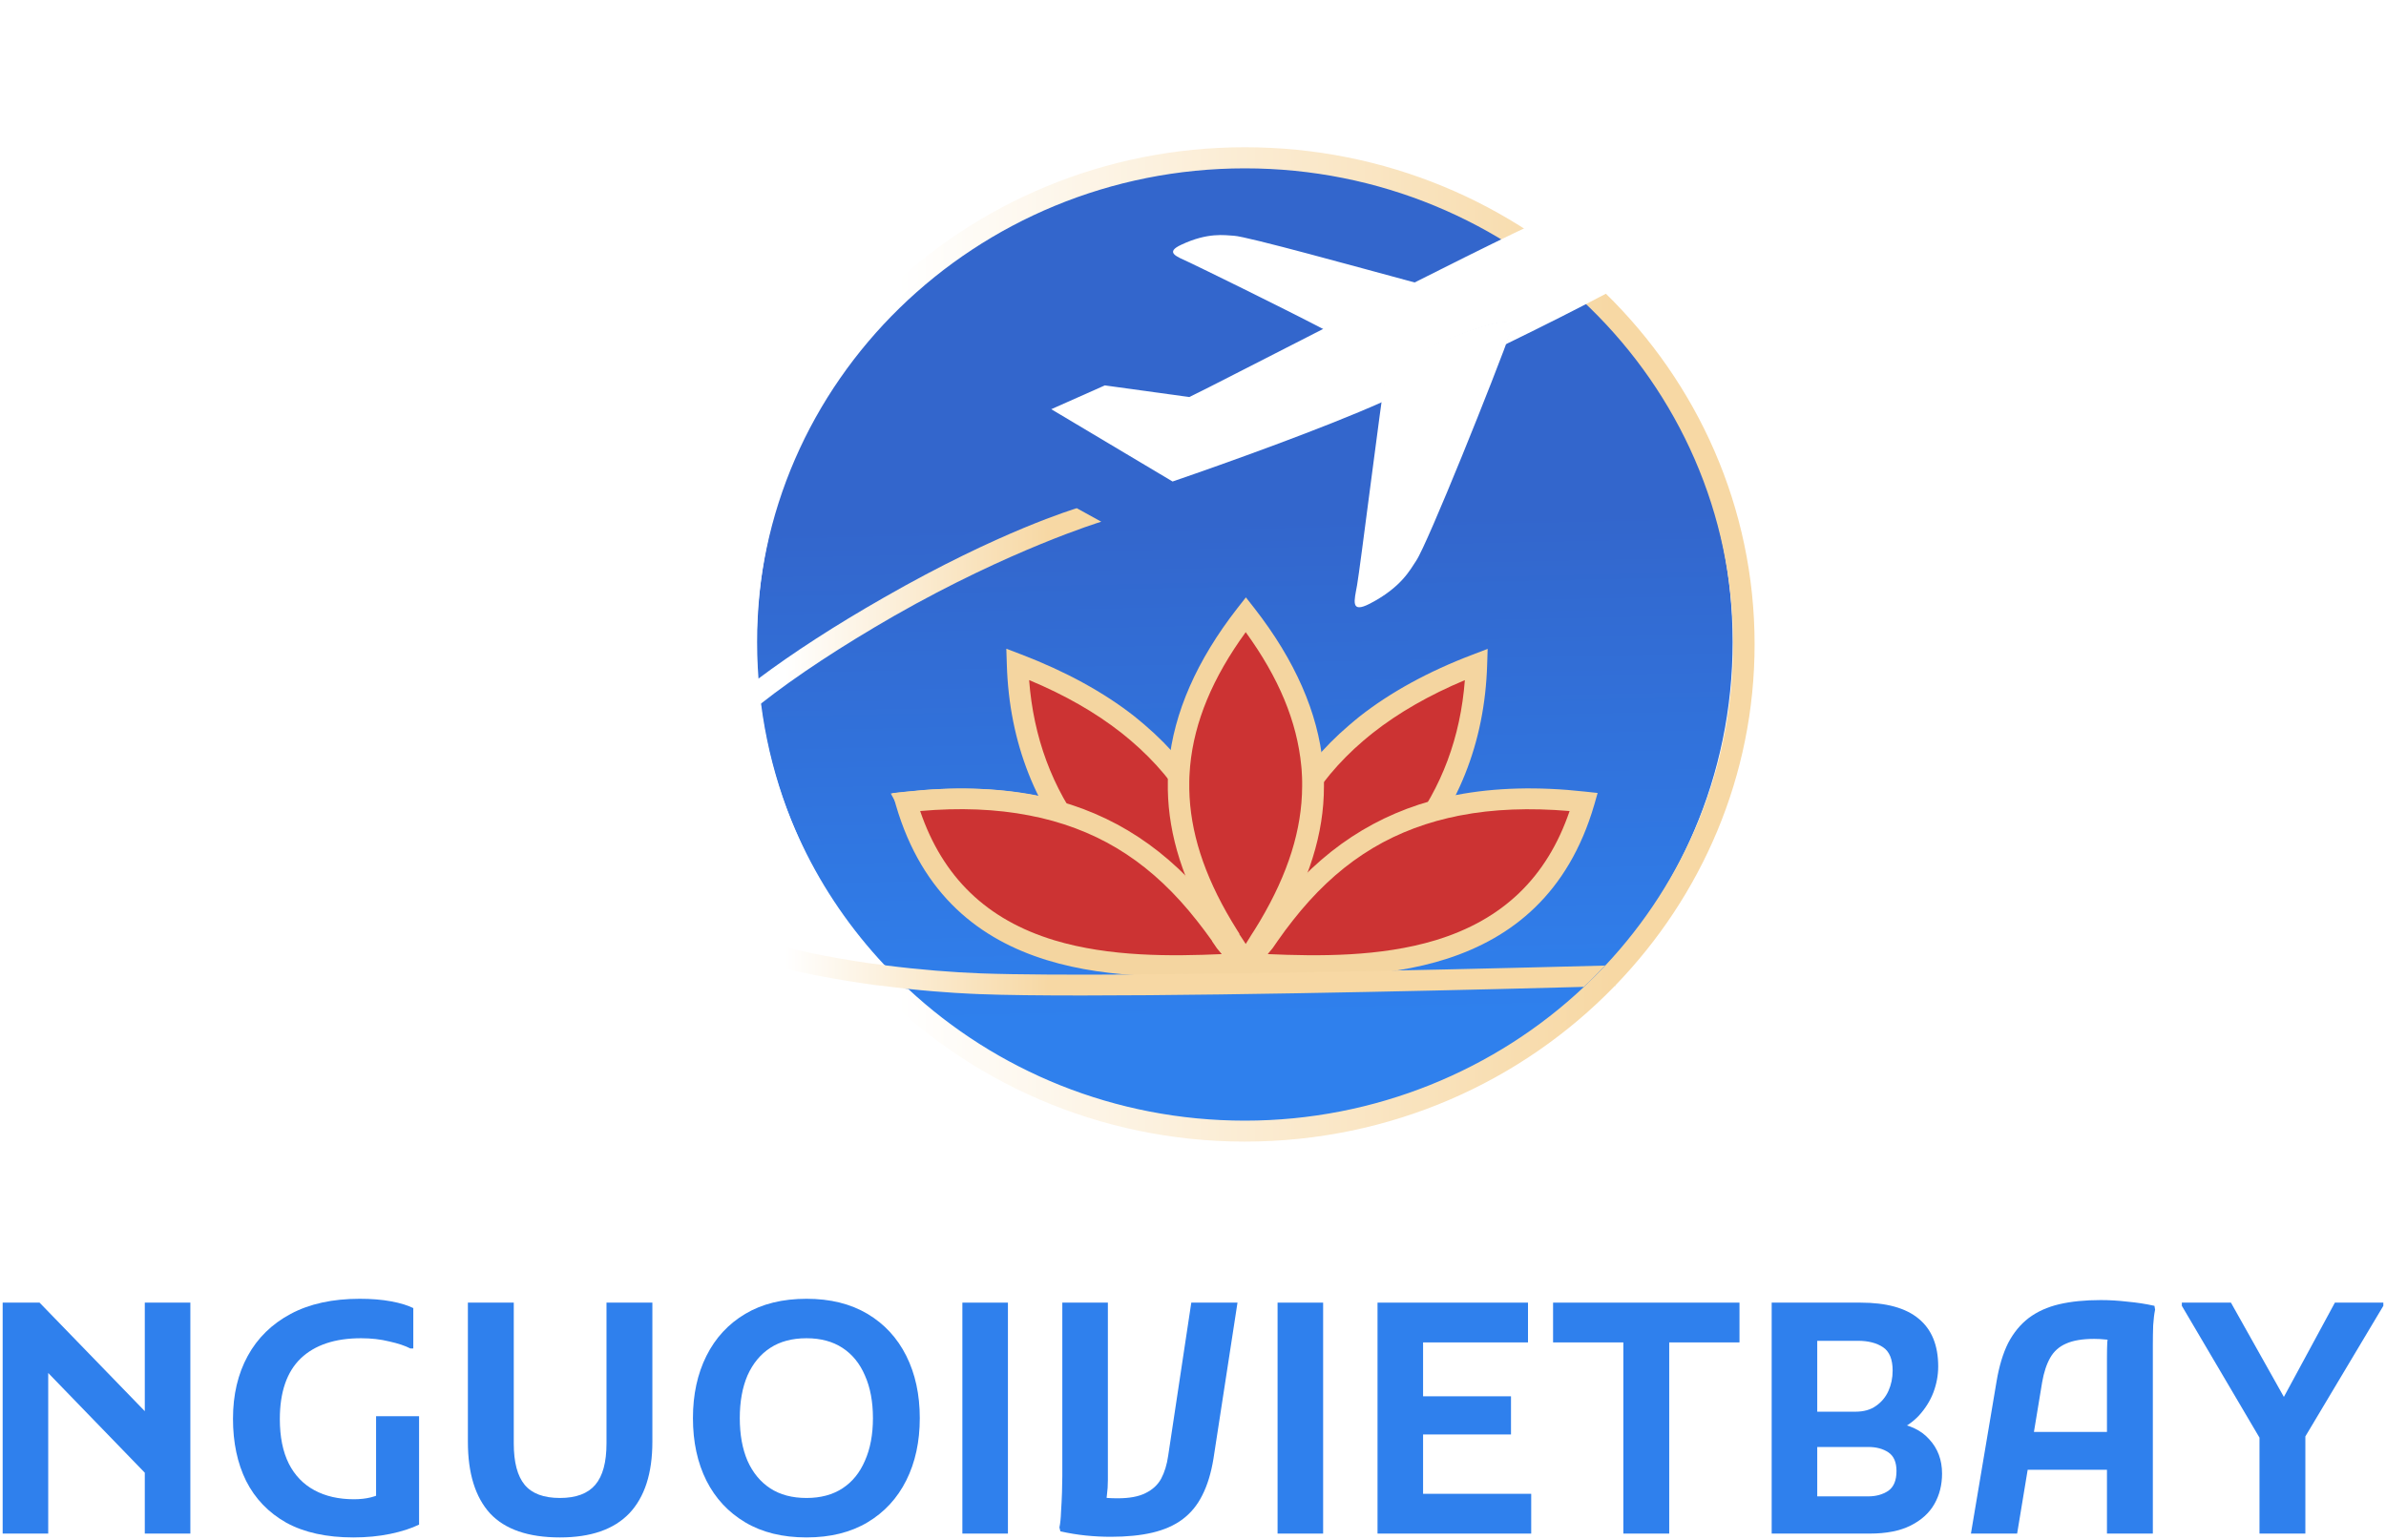 <svg width="285" height="184" viewBox="0 0 285 184" fill="none" xmlns="http://www.w3.org/2000/svg">
<g filter="url(#filter0_d_2076_47)">
<path d="M148.697 130.345C180.874 130.345 206.958 104.442 206.958 72.487C206.958 40.533 180.874 14.63 148.697 14.63C116.52 14.63 90.435 40.533 90.435 72.487C90.435 104.442 116.52 130.345 148.697 130.345Z" fill="url(#paint0_linear_2076_47)"/>
<path d="M148.838 110.912C148.696 110.71 146.759 108.591 146.618 108.389C146.416 108.107 146.234 107.824 146.033 107.521C145.992 107.461 145.952 107.4 145.911 107.34C145.367 106.573 144.802 105.806 144.216 105.039C139.736 99.328 133.783 94.404 124.903 92.285C124.641 92.224 124.379 92.164 124.116 92.103C123.894 92.063 123.652 92.002 123.43 91.962C119.132 91.135 114.188 90.933 108.436 91.579C118.082 109.237 135.236 111.578 148.858 110.891C148.817 110.891 148.898 110.891 148.858 110.891C148.838 110.891 148.878 110.891 148.858 110.891C148.858 110.871 148.858 110.912 148.858 110.891C148.555 110.407 149.181 111.376 148.858 110.891L148.838 110.912Z" fill="#CC3333"/>
<path d="M148.475 112.667L148.434 112.627H148.414L148.152 112.223L147.647 112.264V112.223C139.514 112.526 132.653 111.557 126.679 109.317C118.284 106.169 111.766 100.398 107.286 92.204L106.398 90.59L108.275 90.388C113.885 89.762 119.051 89.904 123.673 90.791C123.915 90.832 124.157 90.892 124.379 90.933C124.661 90.993 124.924 91.054 125.186 91.114C133.198 93.011 139.736 97.33 145.225 104.313C145.811 105.059 146.396 105.846 146.961 106.654L147.082 106.835C147.284 107.118 147.466 107.4 147.667 107.683C147.788 107.824 148.293 108.389 148.656 108.793C148.818 108.954 148.939 109.116 149.06 109.237L149.201 109.156V109.196H149.262L149.524 109.62L150.008 109.58L150.069 110.427C150.069 110.427 150.109 110.548 150.129 110.629L150.573 111.315H150.553L150.997 112.042L149.585 112.143C149.585 112.143 149.342 112.284 149.04 112.324L148.434 112.708L148.475 112.667ZM110.495 92.648C117.639 104.393 129.323 110.004 146.113 109.741C145.73 109.297 145.609 109.176 145.548 109.075C145.367 108.793 145.165 108.51 144.983 108.228L144.862 108.046C144.317 107.259 143.752 106.512 143.207 105.806C138.021 99.207 132.108 95.292 124.601 93.516C124.359 93.455 124.096 93.395 123.834 93.334C123.612 93.294 123.39 93.233 123.168 93.193C119.354 92.446 115.096 92.265 110.495 92.628V92.648Z" fill="#F4D5A0"/>
<path d="M148.09 108.651C148.09 108.55 148.07 108.429 148.05 108.328C148.029 108.086 147.989 107.844 147.969 107.602C147.929 107.259 147.888 106.916 147.828 106.573C147.828 106.492 147.828 106.431 147.807 106.351C147.666 105.402 147.525 104.474 147.323 103.525C145.91 96.381 142.843 89.278 135.881 83.324C135.679 83.143 135.477 82.981 135.255 82.8C135.073 82.659 134.892 82.497 134.71 82.356C131.259 79.652 126.941 77.189 121.532 75.131C122.138 95.271 136.385 105.261 148.837 110.891C148.594 110.79 149.079 111.012 148.837 110.891C148.594 110.79 149.079 110.992 148.837 110.891C148.796 110.891 148.877 110.891 148.837 110.891C148.816 110.891 148.857 110.891 148.837 110.891C148.837 110.871 148.837 110.911 148.837 110.891C148.796 110.326 148.15 109.216 148.09 108.631V108.651Z" fill="#CC3333"/>
<path d="M150.311 112.889L149.524 112.546L148.656 112.183L147.688 112.264L147.647 111.759L147.183 111.557C139.817 108.066 134.126 104.07 129.808 99.308C123.753 92.648 120.545 84.535 120.262 75.192L120.202 73.295L121.998 73.981C127.265 75.999 131.826 78.481 135.519 81.387C135.721 81.549 135.902 81.69 136.084 81.852C136.306 82.033 136.508 82.215 136.73 82.396C142.986 87.744 146.88 94.585 148.596 103.304C148.777 104.232 148.939 105.201 149.08 106.189L149.121 106.411C149.161 106.754 149.221 107.118 149.262 107.461C149.282 107.703 149.322 107.945 149.342 108.187L149.383 108.51C149.403 108.651 149.564 109.035 149.665 109.277C149.706 109.378 149.746 109.459 149.786 109.56H150.029L150.069 110.044L150.533 110.246L150.19 111.013C150.19 111.013 150.19 111.154 150.15 111.214L150.291 112.869L150.311 112.889ZM122.926 77.049C123.975 90.751 131.826 101.084 146.8 108.55V108.47C146.759 108.228 146.739 108.006 146.719 107.763C146.679 107.42 146.638 107.097 146.598 106.754V106.553C146.436 105.604 146.275 104.676 146.114 103.788C144.479 95.514 140.988 89.318 135.075 84.273C134.873 84.112 134.671 83.93 134.469 83.769C134.288 83.627 134.106 83.486 133.945 83.345C130.897 80.943 127.204 78.824 122.946 77.049H122.926Z" fill="#F4D5A0"/>
<path d="M149.806 108.652C149.806 108.551 149.827 108.43 149.847 108.329C149.867 108.087 149.907 107.844 149.928 107.602C149.968 107.259 150.008 106.916 150.069 106.573C150.069 106.492 150.069 106.432 150.089 106.351C150.23 105.403 150.372 104.474 150.573 103.526C151.986 96.382 155.053 89.278 162.016 83.325C162.218 83.143 162.419 82.982 162.641 82.8C162.823 82.659 163.005 82.498 163.186 82.356C166.637 79.652 170.956 77.19 176.364 75.132C175.759 95.272 161.289 105.261 148.858 110.892C148.616 111.013 149.1 110.791 148.858 110.892C148.616 110.993 149.1 110.791 148.858 110.892C148.818 110.892 148.898 110.892 148.858 110.892C148.838 110.892 148.878 110.892 148.858 110.892C148.858 110.872 148.858 110.912 148.858 110.892C148.898 110.327 149.746 109.217 149.806 108.631V108.652Z" fill="#CC3333"/>
<path d="M147.404 112.889L147.465 112.062L147.526 111.255C147.526 111.194 147.505 111.134 147.485 111.053L147.142 110.266L147.606 110.064L147.647 109.58H147.949C148.01 109.459 148.091 109.337 148.171 109.196C148.292 108.994 148.474 108.651 148.514 108.51L148.555 108.207C148.575 107.965 148.615 107.723 148.635 107.481C148.676 107.138 148.716 106.775 148.777 106.431V106.21C148.938 105.221 149.12 104.252 149.301 103.324C151.017 94.606 154.891 87.764 161.168 82.416C161.369 82.235 161.591 82.053 161.813 81.872C161.995 81.71 162.197 81.569 162.378 81.407C166.072 78.501 170.632 75.999 175.899 74.001L177.696 73.315L177.635 75.212C177.353 84.556 174.103 92.668 167.989 99.328C163.65 104.05 157.939 108.066 150.532 111.537L150.048 111.779L150.008 112.284L149.039 112.203L147.404 112.909V112.889ZM174.971 77.049C170.733 78.824 167.04 80.943 163.993 83.345C163.811 83.486 163.63 83.627 163.468 83.769C163.266 83.93 163.065 84.112 162.863 84.273C156.97 89.318 153.459 95.514 151.824 103.788C151.642 104.676 151.501 105.604 151.36 106.553V106.754C151.279 107.097 151.239 107.441 151.198 107.763C151.178 107.985 151.138 108.228 151.118 108.45C166.092 100.942 173.922 90.65 174.971 77.069V77.049Z" fill="#F4D5A0"/>
<path d="M123.228 91.983C123.47 92.023 123.692 92.083 123.914 92.124C124.177 92.184 124.439 92.245 124.701 92.305C133.581 94.404 139.534 99.328 144.014 105.039C144.66 105.847 145.265 106.694 145.851 107.522C146.052 107.804 146.254 108.087 146.436 108.389C146.537 108.551 148.454 110.751 148.555 110.912C148.474 110.771 148.636 111.053 148.555 110.912C148.252 110.428 148.878 111.396 148.555 110.912C148.555 110.892 148.555 110.932 148.555 110.912C148.514 110.912 148.595 110.912 148.555 110.912C134.933 111.598 114.288 112.426 108.234 91.599C113.985 90.953 118.95 91.155 123.228 91.983Z" fill="#CC3333"/>
<path d="M149 112.627L148.394 112.284C148.394 112.284 148.213 112.244 148.132 112.203C134.914 112.869 113.34 113.697 107.004 91.962L106.6 90.55L108.093 90.388C113.704 89.763 118.87 89.904 123.491 90.792C123.733 90.832 123.976 90.893 124.218 90.933C124.5 90.994 124.763 91.054 125.025 91.115C133.017 93.012 139.575 97.31 145.044 104.293C145.67 105.08 146.295 105.927 146.901 106.815V106.856C147.123 107.138 147.304 107.421 147.506 107.703C147.627 107.844 148.112 108.409 148.475 108.833C148.919 109.358 149.181 109.661 149.363 109.862C149.444 109.903 149.504 109.963 149.565 110.024L150.352 110.468L150.089 110.912L149.968 111.114C149.968 111.739 149.403 112.082 149.363 112.103L149.06 112.607L149 112.627ZM109.91 92.689C112.614 100.62 117.881 105.685 125.933 108.127C132.532 110.125 139.959 110.044 145.932 109.782C145.488 109.257 145.407 109.156 145.347 109.075C145.165 108.793 144.984 108.531 144.782 108.248V108.208C144.176 107.36 143.571 106.553 142.966 105.786C137.779 99.187 131.886 95.292 124.379 93.516C124.137 93.456 123.875 93.395 123.612 93.355C123.39 93.314 123.168 93.254 122.946 93.213C119.011 92.447 114.632 92.265 109.89 92.689H109.91Z" fill="#F4D5A0"/>
<path d="M174.164 91.983C173.922 92.023 173.7 92.083 173.478 92.124C173.216 92.184 172.953 92.245 172.691 92.305C163.812 94.404 157.858 99.328 153.378 105.039C152.732 105.847 152.127 106.694 151.542 107.522C151.34 107.804 151.138 108.087 150.957 108.389C150.856 108.551 148.938 110.751 148.838 110.912C148.757 111.053 148.918 110.771 148.838 110.912C148.515 111.396 149.14 110.428 148.838 110.912C148.838 110.892 148.838 110.932 148.838 110.912C148.797 110.912 148.878 110.912 148.838 110.912C162.46 111.598 183.104 112.426 189.158 91.599C183.407 90.953 178.443 91.155 174.164 91.983Z" fill="#CC3333"/>
<path d="M148.393 112.627L148.09 112.123L147.485 112.082L147.525 111.396C147.525 111.396 147.485 111.215 147.485 111.114L147.101 110.468L147.606 110.165L147.646 109.58L148.272 109.62C148.433 109.419 148.655 109.176 148.958 108.813C149.321 108.389 149.805 107.824 149.926 107.683C150.108 107.4 150.31 107.118 150.512 106.835C151.137 105.927 151.763 105.08 152.388 104.272C157.857 97.29 164.416 92.992 172.408 91.094C172.67 91.034 172.952 90.974 173.235 90.913C173.477 90.873 173.719 90.812 173.941 90.772C178.543 89.884 183.729 89.742 189.339 90.368L190.833 90.529L190.429 91.942C184.213 113.253 163.346 112.869 150.068 112.224L149.281 112.203C149.2 112.244 149.119 112.264 149.038 112.284L148.413 112.647L148.393 112.627ZM151.46 109.782C157.454 110.044 164.86 110.125 171.459 108.127C179.511 105.685 184.778 100.62 187.483 92.689C182.74 92.285 178.341 92.447 174.426 93.213C174.204 93.254 173.982 93.294 173.76 93.355C173.497 93.415 173.255 93.476 172.993 93.516C165.486 95.292 159.573 99.187 154.406 105.786C153.801 106.553 153.196 107.36 152.61 108.208C152.409 108.49 152.227 108.773 152.025 109.055C151.965 109.136 151.884 109.237 151.44 109.762L151.46 109.782Z" fill="#F4D5A0"/>
<path d="M150.392 108.43C150.392 108.43 150.472 108.309 150.513 108.248C150.674 107.986 150.836 107.744 150.997 107.481C151.199 107.138 151.421 106.815 151.623 106.472C154.609 101.427 156.829 95.898 156.849 89.763C156.849 89.561 156.849 89.339 156.849 89.137C156.849 88.794 156.829 88.451 156.809 88.108C156.809 87.825 156.769 87.523 156.749 87.24C156.224 81.731 153.903 75.757 148.818 69.239C143.752 75.757 141.411 81.731 140.887 87.22C140.866 87.502 140.846 87.805 140.826 88.088C140.806 88.431 140.786 88.774 140.786 89.117C140.786 89.46 140.786 89.823 140.786 90.166C140.907 96.16 143.066 101.568 146.012 106.492C146.214 106.836 146.416 107.179 146.638 107.502C146.759 107.703 146.88 107.885 147.001 108.067C147.082 108.188 147.163 108.309 147.243 108.43C147.506 108.813 148.616 110.488 148.878 110.912C148.616 110.529 149.14 111.295 148.878 110.912C148.575 111.356 149.181 110.468 148.878 110.912C149.1 110.549 150.19 108.773 150.432 108.43H150.392Z" fill="#CC3333"/>
<path d="M148.837 113.111L148.151 112.122L148.05 112.062C148.03 112.062 147.526 111.719 147.485 111.134C147.061 110.488 146.335 109.398 146.133 109.095L145.871 108.712C145.75 108.51 145.629 108.329 145.507 108.127C145.285 107.784 145.084 107.441 144.882 107.098C141.35 101.164 139.595 95.635 139.494 90.166C139.494 89.762 139.494 89.419 139.494 89.076C139.494 88.753 139.514 88.39 139.534 88.007C139.534 87.704 139.574 87.401 139.615 87.099C140.2 80.964 142.945 74.687 147.788 68.472L148.817 67.16L149.846 68.472C154.69 74.687 157.434 80.964 158.019 87.099C158.04 87.401 158.08 87.704 158.1 88.007C158.12 88.41 158.141 88.753 158.141 89.096C158.141 89.318 158.141 89.54 158.141 89.762C158.141 95.352 156.365 101.043 152.752 107.098C152.551 107.441 152.329 107.784 152.127 108.127C151.965 108.389 151.804 108.651 151.642 108.914L151.501 109.116C151.38 109.297 150.916 110.064 150.573 110.609C150.452 110.811 150.331 110.992 150.23 111.154C150.169 111.719 149.685 112.062 149.665 112.062C149.665 112.062 149.645 112.062 149.584 112.102L148.878 113.111H148.837ZM148.03 107.4L148.272 107.763C148.353 107.905 148.575 108.207 148.797 108.571C149.039 108.187 149.221 107.905 149.301 107.763L149.423 107.562C149.564 107.34 149.725 107.098 149.887 106.835C150.088 106.512 150.29 106.169 150.492 105.846C153.862 100.155 155.517 94.908 155.537 89.742C155.537 89.54 155.537 89.339 155.537 89.137C155.537 88.814 155.517 88.491 155.497 88.148C155.497 87.865 155.457 87.603 155.436 87.32C154.932 82.013 152.752 76.766 148.797 71.317C144.842 76.766 142.662 81.993 142.157 87.3C142.137 87.583 142.117 87.845 142.097 88.128C142.077 88.451 142.057 88.794 142.057 89.117C142.057 89.46 142.057 89.782 142.057 90.105C142.157 95.13 143.792 100.276 147.102 105.826C147.304 106.149 147.505 106.492 147.707 106.815C147.828 106.997 147.929 107.178 148.05 107.36L148.03 107.4Z" fill="#F4D5A0"/>
<path d="M90.839 79.874C90.012 80.499 89.225 81.145 88.498 81.751C90.193 92.568 94.895 102.456 101.737 110.528C103.048 110.75 104.36 110.932 105.652 111.093C97.721 102.638 92.373 91.841 90.839 79.874ZM105.652 111.093C97.721 102.638 92.373 91.841 90.839 79.874C90.718 78.885 90.597 77.896 90.536 76.887C89.689 77.513 88.882 78.138 88.115 78.764C88.216 79.753 88.357 80.742 88.498 81.731C90.193 92.547 94.895 102.436 101.737 110.508C102.584 111.497 103.452 112.466 104.36 113.414C105.813 113.596 107.206 113.757 108.497 113.899C107.508 112.99 106.56 112.042 105.652 111.053V111.093Z" fill="white"/>
<path d="M209.581 72.77C209.581 88.511 203.264 102.839 192.972 113.495C192.972 113.535 192.931 113.555 192.871 113.596C181.792 125.038 166.091 132.182 148.675 132.182C131.259 132.182 115.438 124.977 104.338 113.454C105.791 113.636 107.184 113.797 108.476 113.939C118.949 123.686 133.116 129.68 148.696 129.68C164.275 129.68 178.684 123.605 189.178 113.717C190.066 112.889 190.913 112.042 191.741 111.154C201.226 101.043 207.018 87.583 207.018 72.79C207.018 41.409 180.863 15.901 148.696 15.901C116.528 15.901 90.374 41.389 90.374 72.77C90.374 74.163 90.414 75.535 90.535 76.907C89.687 77.533 88.88 78.158 88.113 78.784C87.911 76.806 87.811 74.788 87.811 72.77C87.811 40.017 115.115 13.379 148.696 13.379C182.276 13.379 209.581 40.017 209.581 72.77Z" fill="url(#paint1_linear_2076_47)"/>
<path d="M141.978 27.102C143.067 27.606 152.653 32.288 158.162 35.154C161.775 33.438 165.77 31.561 169.665 29.725C162.259 27.727 148.96 24.034 147.386 23.953C146.296 23.893 144.278 23.529 141.11 25.023C139.112 25.951 140.504 26.415 141.978 27.102Z" fill="white"/>
<path d="M200.763 22.298C198.786 21.168 193.882 17.798 185.123 21.652C176.365 25.507 144.964 41.873 142.058 43.225L131.968 41.833L125.57 44.678L140.06 53.316C146.417 51.136 158.182 46.919 165.124 43.811C165.326 42.337 165.488 41.187 165.589 40.582C165.851 38.967 181.491 32.207 180.522 34.951C180.32 35.496 180.078 36.162 179.796 36.949C184.78 34.528 188.796 32.469 191.016 31.299C194.85 29.301 200.642 26.375 201.389 25.406C202.358 24.155 201.833 22.924 200.743 22.318L200.763 22.298Z" fill="white"/>
<path d="M180.604 34.979C178.586 40.67 170.512 60.783 169.16 62.781C168.453 63.831 167.404 65.95 163.63 67.907C161.249 69.138 161.774 67.544 162.097 65.707C162.46 63.689 164.922 43.912 165.507 40.482C165.769 38.867 181.573 32.116 180.604 34.861V34.979Z" fill="white"/>
<path d="M191.62 111.134H191.741C190.893 112.022 190.066 112.889 189.178 113.697C180.197 113.939 149.281 114.726 129.282 114.726C124.378 114.726 120.14 114.685 117.032 114.564C116.084 114.524 112.814 114.403 108.475 113.939C107.184 113.797 105.791 113.636 104.338 113.454C102.159 113.152 99.838 112.768 97.497 112.324C87.447 110.347 80.687 107.42 77.397 103.606C75.541 101.467 74.774 99.066 75.137 96.442C75.864 91.054 80.202 85.161 88.113 78.784C88.88 78.138 89.687 77.513 90.535 76.907C94.712 73.779 99.717 70.53 105.549 67.2C119.514 59.189 128.474 56.565 128.616 56.505L131.542 58.119C131.401 58.159 120.685 61.449 106.821 69.36C100.504 72.992 95.156 76.504 90.838 79.894C90.01 80.52 89.223 81.165 88.497 81.771C81.958 87.3 78.285 92.366 77.7 96.785C77.438 98.702 78.003 100.398 79.375 102.012C83.169 106.411 92.513 109.075 101.735 110.548C103.047 110.77 104.359 110.952 105.65 111.113C109.888 111.658 113.924 111.961 117.133 112.082C134.993 112.728 191.055 111.154 191.62 111.154V111.134Z" fill="url(#paint2_linear_2076_47)"/>
<path d="M192.969 113.495V113.593H192.87C192.87 113.593 192.949 113.534 192.969 113.495Z" fill="url(#paint3_linear_2076_47)"/>
</g>
<path d="M269.889 183.229V171.77L260.615 156.019V155.636H266.478L273.836 168.743H271.805L278.895 155.636H284.682V156.019L275.369 171.617V183.229H269.889Z" fill="#2F80ED"/>
<path d="M235.421 183.229L238.487 165.025C238.793 163.211 239.253 161.691 239.866 160.465C240.505 159.238 241.323 158.242 242.319 157.475C243.341 156.709 244.555 156.16 245.96 155.828C247.391 155.495 249.051 155.329 250.942 155.329C251.964 155.329 253.024 155.393 254.123 155.521C255.247 155.623 256.32 155.789 257.342 156.019L257.419 156.479C257.316 156.964 257.24 157.59 257.189 158.357C257.163 159.123 257.15 159.903 257.15 160.695C257.15 161.461 257.15 162.1 257.15 162.611V183.229H251.67V162.151C251.67 161.487 251.683 160.886 251.708 160.35C251.76 159.788 251.836 159.277 251.938 158.817L252.705 160.235C252.398 160.133 252.002 160.069 251.517 160.043C251.057 159.992 250.597 159.967 250.137 159.967C248.732 159.967 247.608 160.158 246.765 160.541C245.947 160.899 245.321 161.461 244.887 162.228C244.453 162.994 244.133 163.965 243.929 165.14L240.94 183.229H235.421ZM239.866 175.603V171.08H254.123V175.603H239.866Z" fill="#2F80ED"/>
<path d="M214.611 183.229V178.783H223.158C224.077 178.783 224.869 178.566 225.534 178.132C226.198 177.672 226.53 176.88 226.53 175.756C226.53 174.708 226.211 173.967 225.572 173.533C224.933 173.099 224.128 172.882 223.158 172.882H214.611V168.666H221.625C222.621 168.666 223.439 168.436 224.077 167.976C224.742 167.516 225.24 166.916 225.572 166.175C225.904 165.434 226.07 164.629 226.07 163.761C226.07 162.407 225.687 161.474 224.92 160.963C224.154 160.452 223.158 160.197 221.931 160.197H214.611V155.636H222.238C225.329 155.636 227.641 156.275 229.174 157.552C230.733 158.83 231.512 160.733 231.512 163.262C231.512 164.31 231.32 165.345 230.937 166.367C230.554 167.363 229.979 168.283 229.213 169.126C228.446 169.943 227.501 170.582 226.377 171.042L226.108 169.969C227.999 170.173 229.443 170.838 230.439 171.962C231.461 173.06 231.972 174.427 231.972 176.063C231.972 177.417 231.665 178.63 231.052 179.703C230.439 180.776 229.494 181.632 228.216 182.271C226.939 182.91 225.316 183.229 223.349 183.229H214.611ZM211.622 183.229V155.636H217.064V183.229H211.622Z" fill="#2F80ED"/>
<path d="M185.51 155.636H207.776V160.388H199.383V183.229H193.903V160.388H185.51V155.636Z" fill="#2F80ED"/>
<path d="M164.541 183.229V155.636H169.983V183.229H164.541ZM167.53 183.229V178.477H182.898V183.229H167.53ZM167.53 171.387V166.827H180.484V171.387H167.53ZM167.53 160.388V155.636H182.515V160.388H167.53Z" fill="#2F80ED"/>
<path d="M152.602 155.636H158.044V183.229H152.602V155.636Z" fill="#2F80ED"/>
<path d="M126.545 182.501C126.648 182.015 126.711 181.39 126.737 180.623C126.788 179.857 126.826 179.09 126.852 178.324C126.878 177.532 126.89 176.88 126.89 176.369V155.636H132.332V176.829C132.332 177.468 132.294 178.068 132.217 178.63C132.166 179.192 132.102 179.639 132.026 179.972L131.298 178.783C131.604 178.86 131.936 178.924 132.294 178.975C132.652 179.001 133.06 179.013 133.52 179.013C134.9 179.013 135.999 178.809 136.816 178.4C137.659 177.991 138.285 177.417 138.694 176.676C139.103 175.909 139.384 174.989 139.537 173.916L142.296 155.636H147.815L144.941 174.3C144.66 176.011 144.213 177.468 143.599 178.669C143.012 179.844 142.22 180.802 141.223 181.543C140.253 182.258 139.064 182.782 137.659 183.114C136.254 183.446 134.593 183.612 132.677 183.612C131.681 183.612 130.684 183.561 129.688 183.459C128.692 183.357 127.682 183.191 126.66 182.961L126.545 182.501Z" fill="#2F80ED"/>
<path d="M114.952 155.636H120.394V183.229H114.952V155.636Z" fill="#2F80ED"/>
<path d="M82.77 169.433C82.77 166.622 83.307 164.144 84.38 161.998C85.453 159.852 86.998 158.178 89.017 156.977C91.035 155.777 93.475 155.176 96.337 155.176C99.173 155.176 101.6 155.777 103.618 156.977C105.636 158.178 107.182 159.852 108.255 161.998C109.328 164.144 109.865 166.622 109.865 169.433C109.865 172.243 109.328 174.721 108.255 176.867C107.182 179.013 105.636 180.687 103.618 181.888C101.6 183.089 99.173 183.689 96.337 183.689C93.475 183.689 91.035 183.089 89.017 181.888C86.998 180.687 85.453 179.026 84.38 176.906C83.307 174.76 82.77 172.269 82.77 169.433ZM88.365 169.433C88.365 171.4 88.672 173.099 89.285 174.53C89.924 175.96 90.831 177.059 92.006 177.825C93.181 178.592 94.625 178.975 96.337 178.975C98.023 178.975 99.454 178.592 100.629 177.825C101.804 177.059 102.698 175.96 103.312 174.53C103.95 173.099 104.27 171.4 104.27 169.433C104.27 167.465 103.95 165.766 103.312 164.336C102.698 162.905 101.804 161.806 100.629 161.04C99.454 160.273 98.023 159.89 96.337 159.89C94.625 159.89 93.181 160.273 92.006 161.04C90.831 161.806 89.924 162.905 89.285 164.336C88.672 165.766 88.365 167.465 88.365 169.433Z" fill="#2F80ED"/>
<path d="M55.888 155.636H61.368V172.46C61.368 174.708 61.803 176.356 62.672 177.404C63.54 178.451 64.945 178.975 66.887 178.975C68.803 178.975 70.209 178.451 71.103 177.404C71.997 176.356 72.444 174.708 72.444 172.46V155.636H77.924V172.268C77.924 176.024 77.004 178.873 75.165 180.815C73.326 182.731 70.566 183.689 66.887 183.689C63.106 183.689 60.321 182.731 58.532 180.815C56.77 178.873 55.888 176.024 55.888 172.268V155.636Z" fill="#2F80ED"/>
<path d="M27.83 169.509C27.83 166.648 28.417 164.144 29.593 161.998C30.768 159.852 32.48 158.178 34.728 156.977C36.976 155.777 39.723 155.176 42.967 155.176C44.373 155.176 45.625 155.278 46.723 155.483C47.822 155.687 48.703 155.955 49.367 156.288V161.116H49.023C48.384 160.784 47.541 160.503 46.493 160.273C45.471 160.018 44.347 159.89 43.121 159.89C40.004 159.89 37.602 160.695 35.916 162.304C34.255 163.914 33.425 166.328 33.425 169.548C33.425 171.668 33.782 173.444 34.498 174.875C35.213 176.28 36.235 177.34 37.564 178.055C38.892 178.771 40.464 179.128 42.278 179.128C43.019 179.128 43.696 179.052 44.309 178.899C44.922 178.745 45.484 178.515 45.995 178.209L44.922 180.968V169.203H50.057V182.156C49.112 182.616 47.962 182.986 46.608 183.267C45.254 183.548 43.785 183.689 42.201 183.689C39.007 183.689 36.337 183.101 34.191 181.926C32.071 180.725 30.474 179.065 29.401 176.944C28.353 174.823 27.83 172.345 27.83 169.509Z" fill="#2F80ED"/>
<path d="M0.318 183.229V155.636H4.725L19.326 170.697V178.055L4.227 162.458L5.76 161.844V183.229H0.318ZM17.295 183.229V155.636H22.737V183.229H17.295Z" fill="#2F80ED"/>
<defs>
<filter id="filter0_d_2076_47" x="58.199" y="0.741" width="168.233" height="152.505" filterUnits="userSpaceOnUse" color-interpolation-filters="sRGB">
<feFlood flood-opacity="0" result="BackgroundImageFix"/>
<feColorMatrix in="SourceAlpha" type="matrix" values="0 0 0 0 0 0 0 0 0 0 0 0 0 0 0 0 0 0 127 0" result="hardAlpha"/>
<feOffset dy="4.213"/>
<feGaussianBlur stdDeviation="8.425"/>
<feColorMatrix type="matrix" values="0 0 0 0 0 0 0 0 0 0 0 0 0 0 0 0 0 0 0.15 0"/>
<feBlend mode="normal" in2="BackgroundImageFix" result="effect1_dropShadow_2076_47"/>
<feBlend mode="normal" in="SourceGraphic" in2="effect1_dropShadow_2076_47" result="shape"/>
</filter>
<linearGradient id="paint0_linear_2076_47" x1="149.907" y1="130.043" x2="148.152" y2="46.091" gradientUnits="userSpaceOnUse">
<stop offset="0.15" stop-color="#2F80ED"/>
<stop offset="0.86" stop-color="#3366CC"/>
</linearGradient>
<linearGradient id="paint1_linear_2076_47" x1="87.811" y1="72.77" x2="209.581" y2="72.77" gradientUnits="userSpaceOnUse">
<stop offset="0.16" stop-color="white"/>
<stop offset="0.86" stop-color="#F7D8A4"/>
</linearGradient>
<linearGradient id="paint2_linear_2076_47" x1="75.056" y1="85.605" x2="191.741" y2="85.605" gradientUnits="userSpaceOnUse">
<stop offset="0.16" stop-color="white"/>
<stop offset="0.43" stop-color="#F7D8A4"/>
</linearGradient>
<linearGradient id="paint3_linear_2076_47" x1="192.87" y1="113.534" x2="192.969" y2="113.534" gradientUnits="userSpaceOnUse">
<stop offset="0.16" stop-color="white"/>
<stop offset="0.86" stop-color="#F7D8A4"/>
</linearGradient>
</defs>
</svg>
